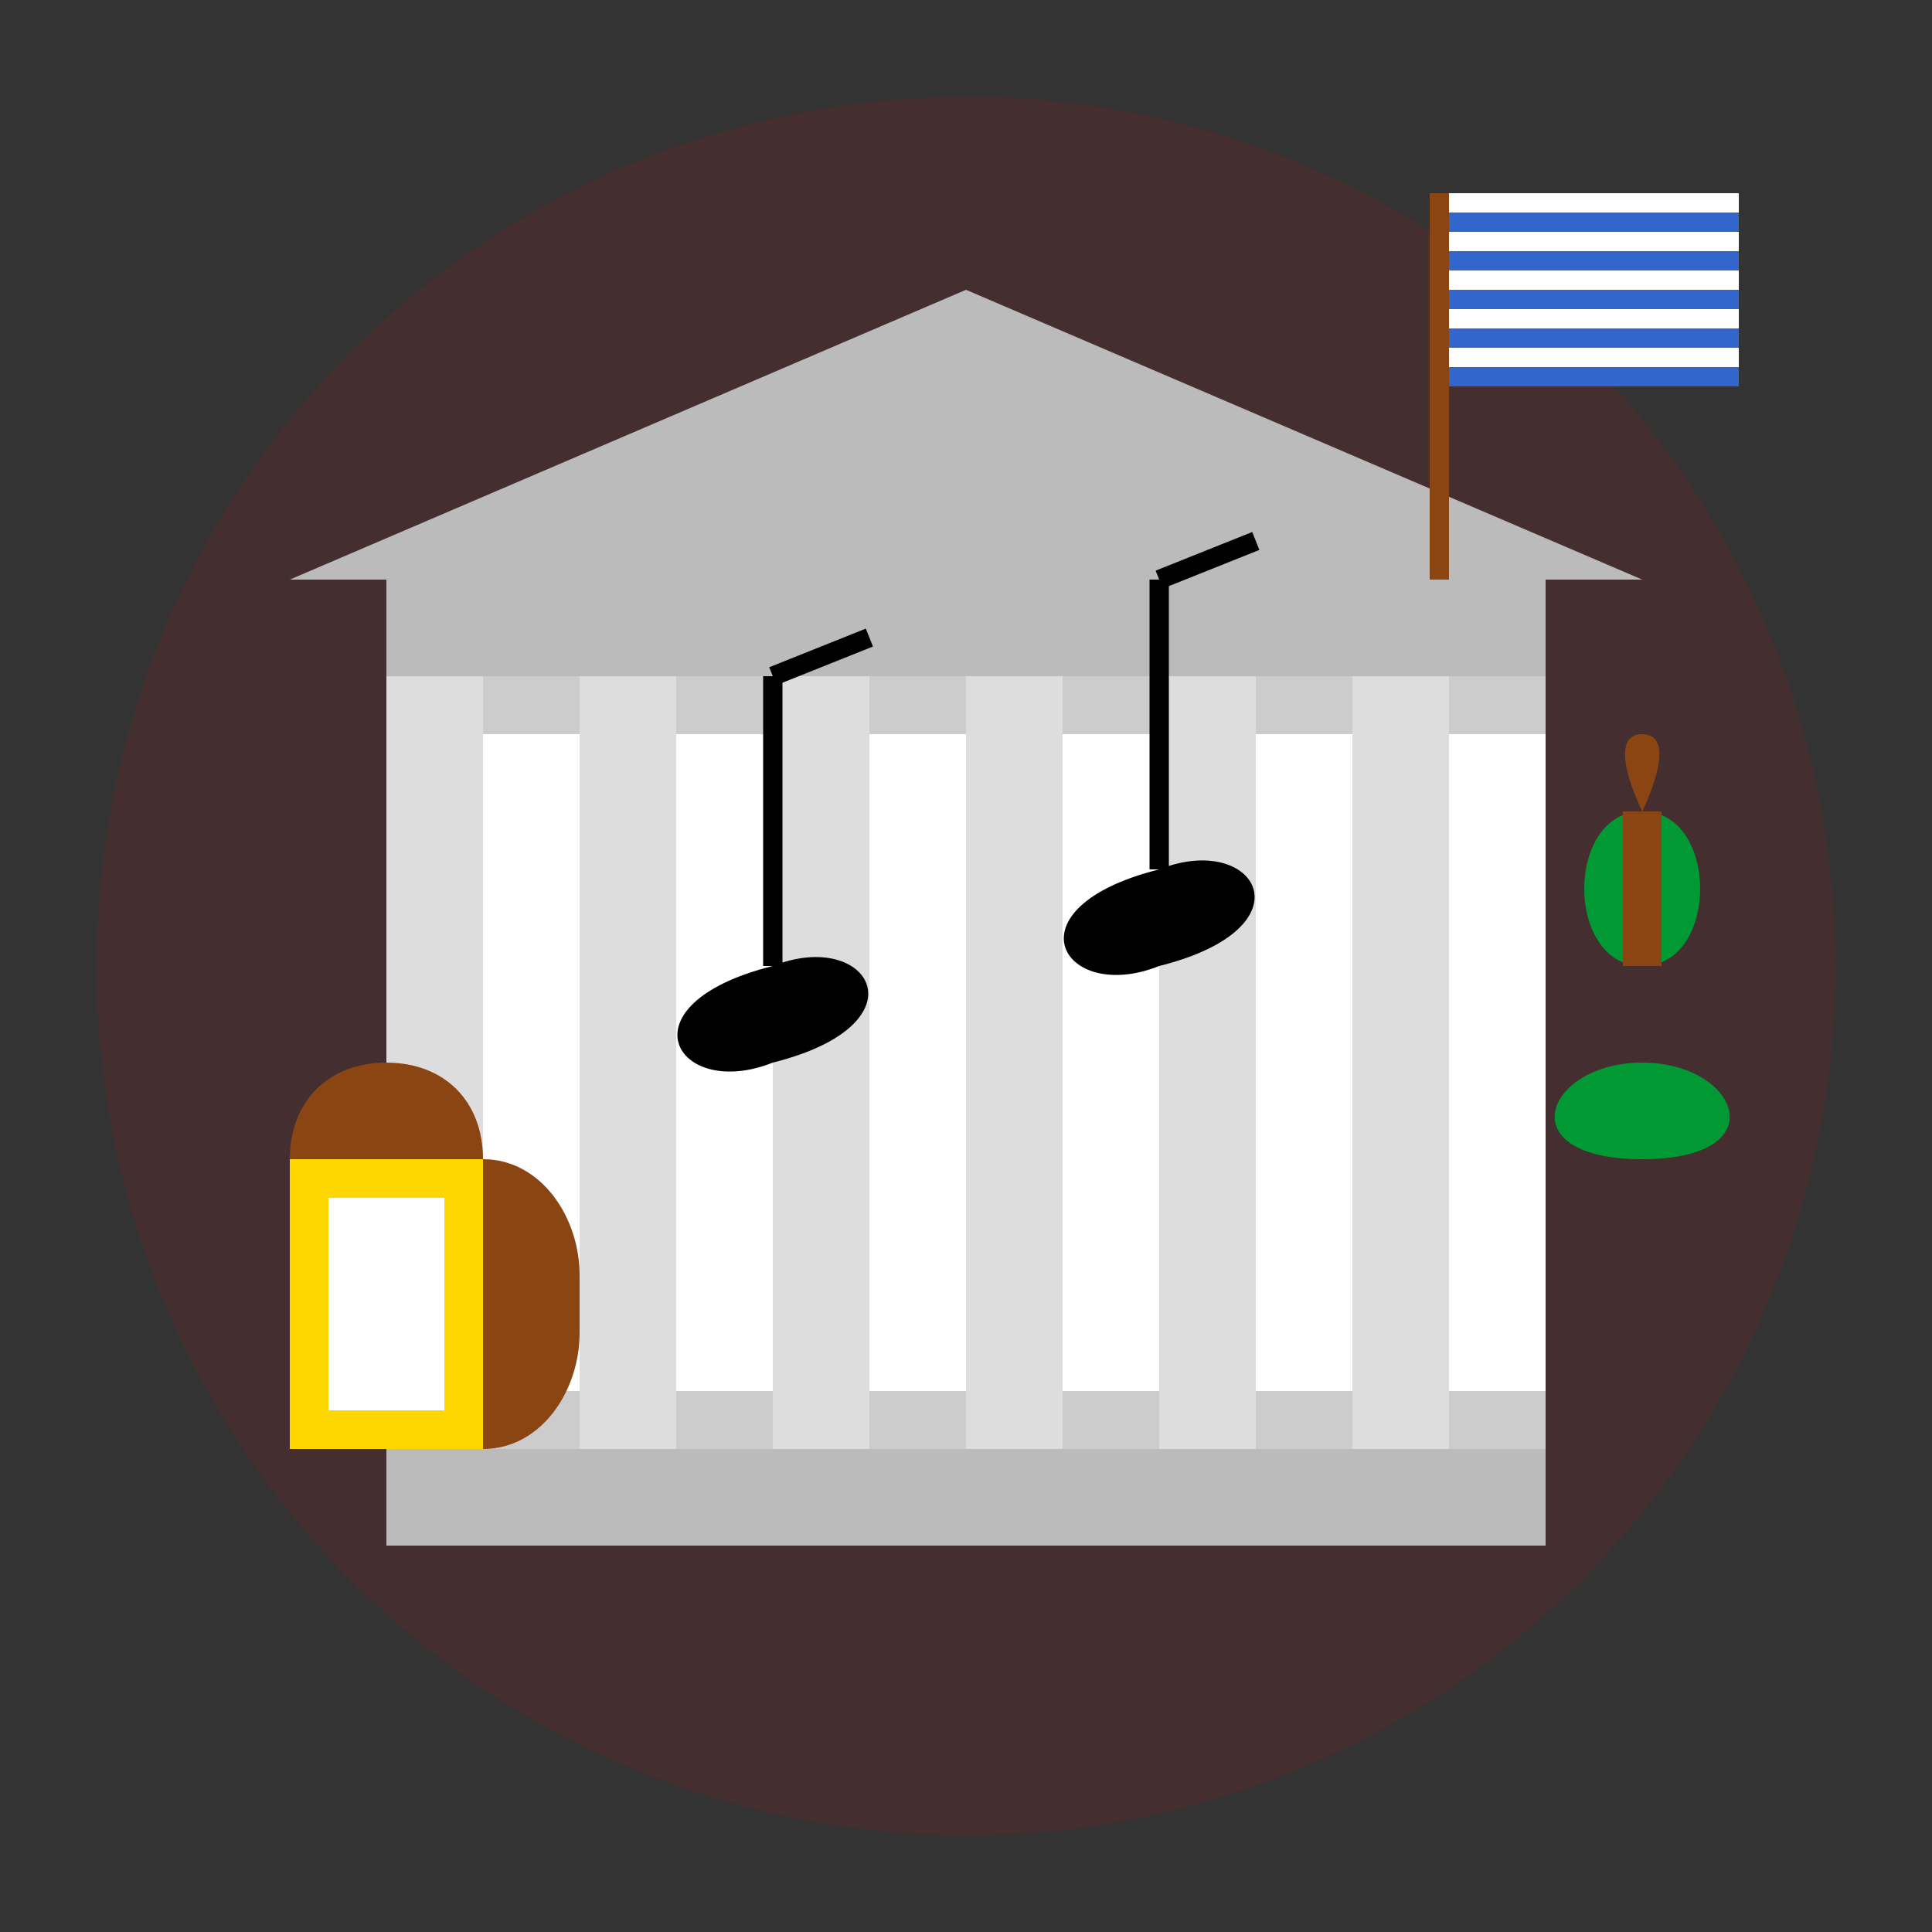 <svg xmlns="http://www.w3.org/2000/svg" viewBox="0 0 100 100">
  <rect x="0" y="0" width="100" height="100" fill="#333333" stroke="none"/>
  <!-- German Culture Icon -->
  
  <!-- Background -->
  <circle cx="50" cy="50" r="45" fill="#E4000F" opacity="0.1" />
  
  <!-- Classical Concert Hall Columns -->
  <rect x="20" y="30" width="60" height="50" fill="#DDDDDD" />
  <rect x="20" y="30" width="60" height="5" fill="#BBBBBB" />
  <rect x="20" y="75" width="60" height="5" fill="#BBBBBB" />
  
  <!-- Columns -->
  <rect x="25" y="35" width="5" height="40" fill="#FFFFFF" />
  <rect x="25" y="35" width="5" height="3" fill="#CCCCCC" />
  <rect x="25" y="72" width="5" height="3" fill="#CCCCCC" />
  
  <rect x="35" y="35" width="5" height="40" fill="#FFFFFF" />
  <rect x="35" y="35" width="5" height="3" fill="#CCCCCC" />
  <rect x="35" y="72" width="5" height="3" fill="#CCCCCC" />
  
  <rect x="45" y="35" width="5" height="40" fill="#FFFFFF" />
  <rect x="45" y="35" width="5" height="3" fill="#CCCCCC" />
  <rect x="45" y="72" width="5" height="3" fill="#CCCCCC" />
  
  <rect x="55" y="35" width="5" height="40" fill="#FFFFFF" />
  <rect x="55" y="35" width="5" height="3" fill="#CCCCCC" />
  <rect x="55" y="72" width="5" height="3" fill="#CCCCCC" />
  
  <rect x="65" y="35" width="5" height="40" fill="#FFFFFF" />
  <rect x="65" y="35" width="5" height="3" fill="#CCCCCC" />
  <rect x="65" y="72" width="5" height="3" fill="#CCCCCC" />
  
  <rect x="75" y="35" width="5" height="40" fill="#FFFFFF" />
  <rect x="75" y="35" width="5" height="3" fill="#CCCCCC" />
  <rect x="75" y="72" width="5" height="3" fill="#CCCCCC" />
  
  <!-- Triangular Roof -->
  <path d="M15,30 L50,15 L85,30 Z" fill="#BBBBBB" />
  
  <!-- Music Notes -->
  <path d="M40,50 C45,48 48,53 40,55 C35,57 32,52 40,50 Z" fill="#000000" />
  <line x1="40" y1="50" x2="40" y2="35" stroke="#000000" stroke-width="1" />
  <line x1="40" y1="35" x2="45" y2="33" stroke="#000000" stroke-width="1" />
  
  <path d="M60,45 C65,43 68,48 60,50 C55,52 52,47 60,45 Z" fill="#000000" />
  <line x1="60" y1="45" x2="60" y2="30" stroke="#000000" stroke-width="1" />
  <line x1="60" y1="30" x2="65" y2="28" stroke="#000000" stroke-width="1" />
  
  <!-- Beer Stein -->
  <path d="M15,75 L15,60 L25,60 L25,75 Z" fill="#FFD700" />
  <path d="M17,73 L17,62 L23,62 L23,73 Z" fill="#FFFFFF" />
  <path d="M25,75 L25,60 C28,60 30,63 30,66 L30,69 C30,72 28,75 25,75 Z" fill="#8B4513" />
  <path d="M25,60 L15,60 C15,57 17,55 20,55 C23,55 25,57 25,60 Z" fill="#8B4513" />
  
  <!-- Traditional German Hat -->
  <path d="M85,55 C90,55 92,60 85,60 C78,60 80,55 85,55 Z" fill="#009933" />
  <path d="M85,55 L85,50 C83,50 82,48 82,46 C82,44 83,42 85,42 C87,42 88,44 88,46 C88,48 87,50 85,50 Z" fill="#009933" />
  <rect x="84" y="42" width="2" height="8" fill="#8B4513" />
  <path d="M85,42 C85,42 83,38 85,38 C87,38 85,42 85,42 Z" fill="#8B4513" />
  
  <!-- Oktoberfest Flag -->
  <rect x="75" y="10" width="15" height="10" fill="#3366CC" />
  <rect x="75" y="10" width="15" height="1" fill="#FFFFFF" />
  <rect x="75" y="12" width="15" height="1" fill="#FFFFFF" />
  <rect x="75" y="14" width="15" height="1" fill="#FFFFFF" />
  <rect x="75" y="16" width="15" height="1" fill="#FFFFFF" />
  <rect x="75" y="18" width="15" height="1" fill="#FFFFFF" />
  <rect x="74" y="10" width="1" height="20" fill="#8B4513" />
</svg>
